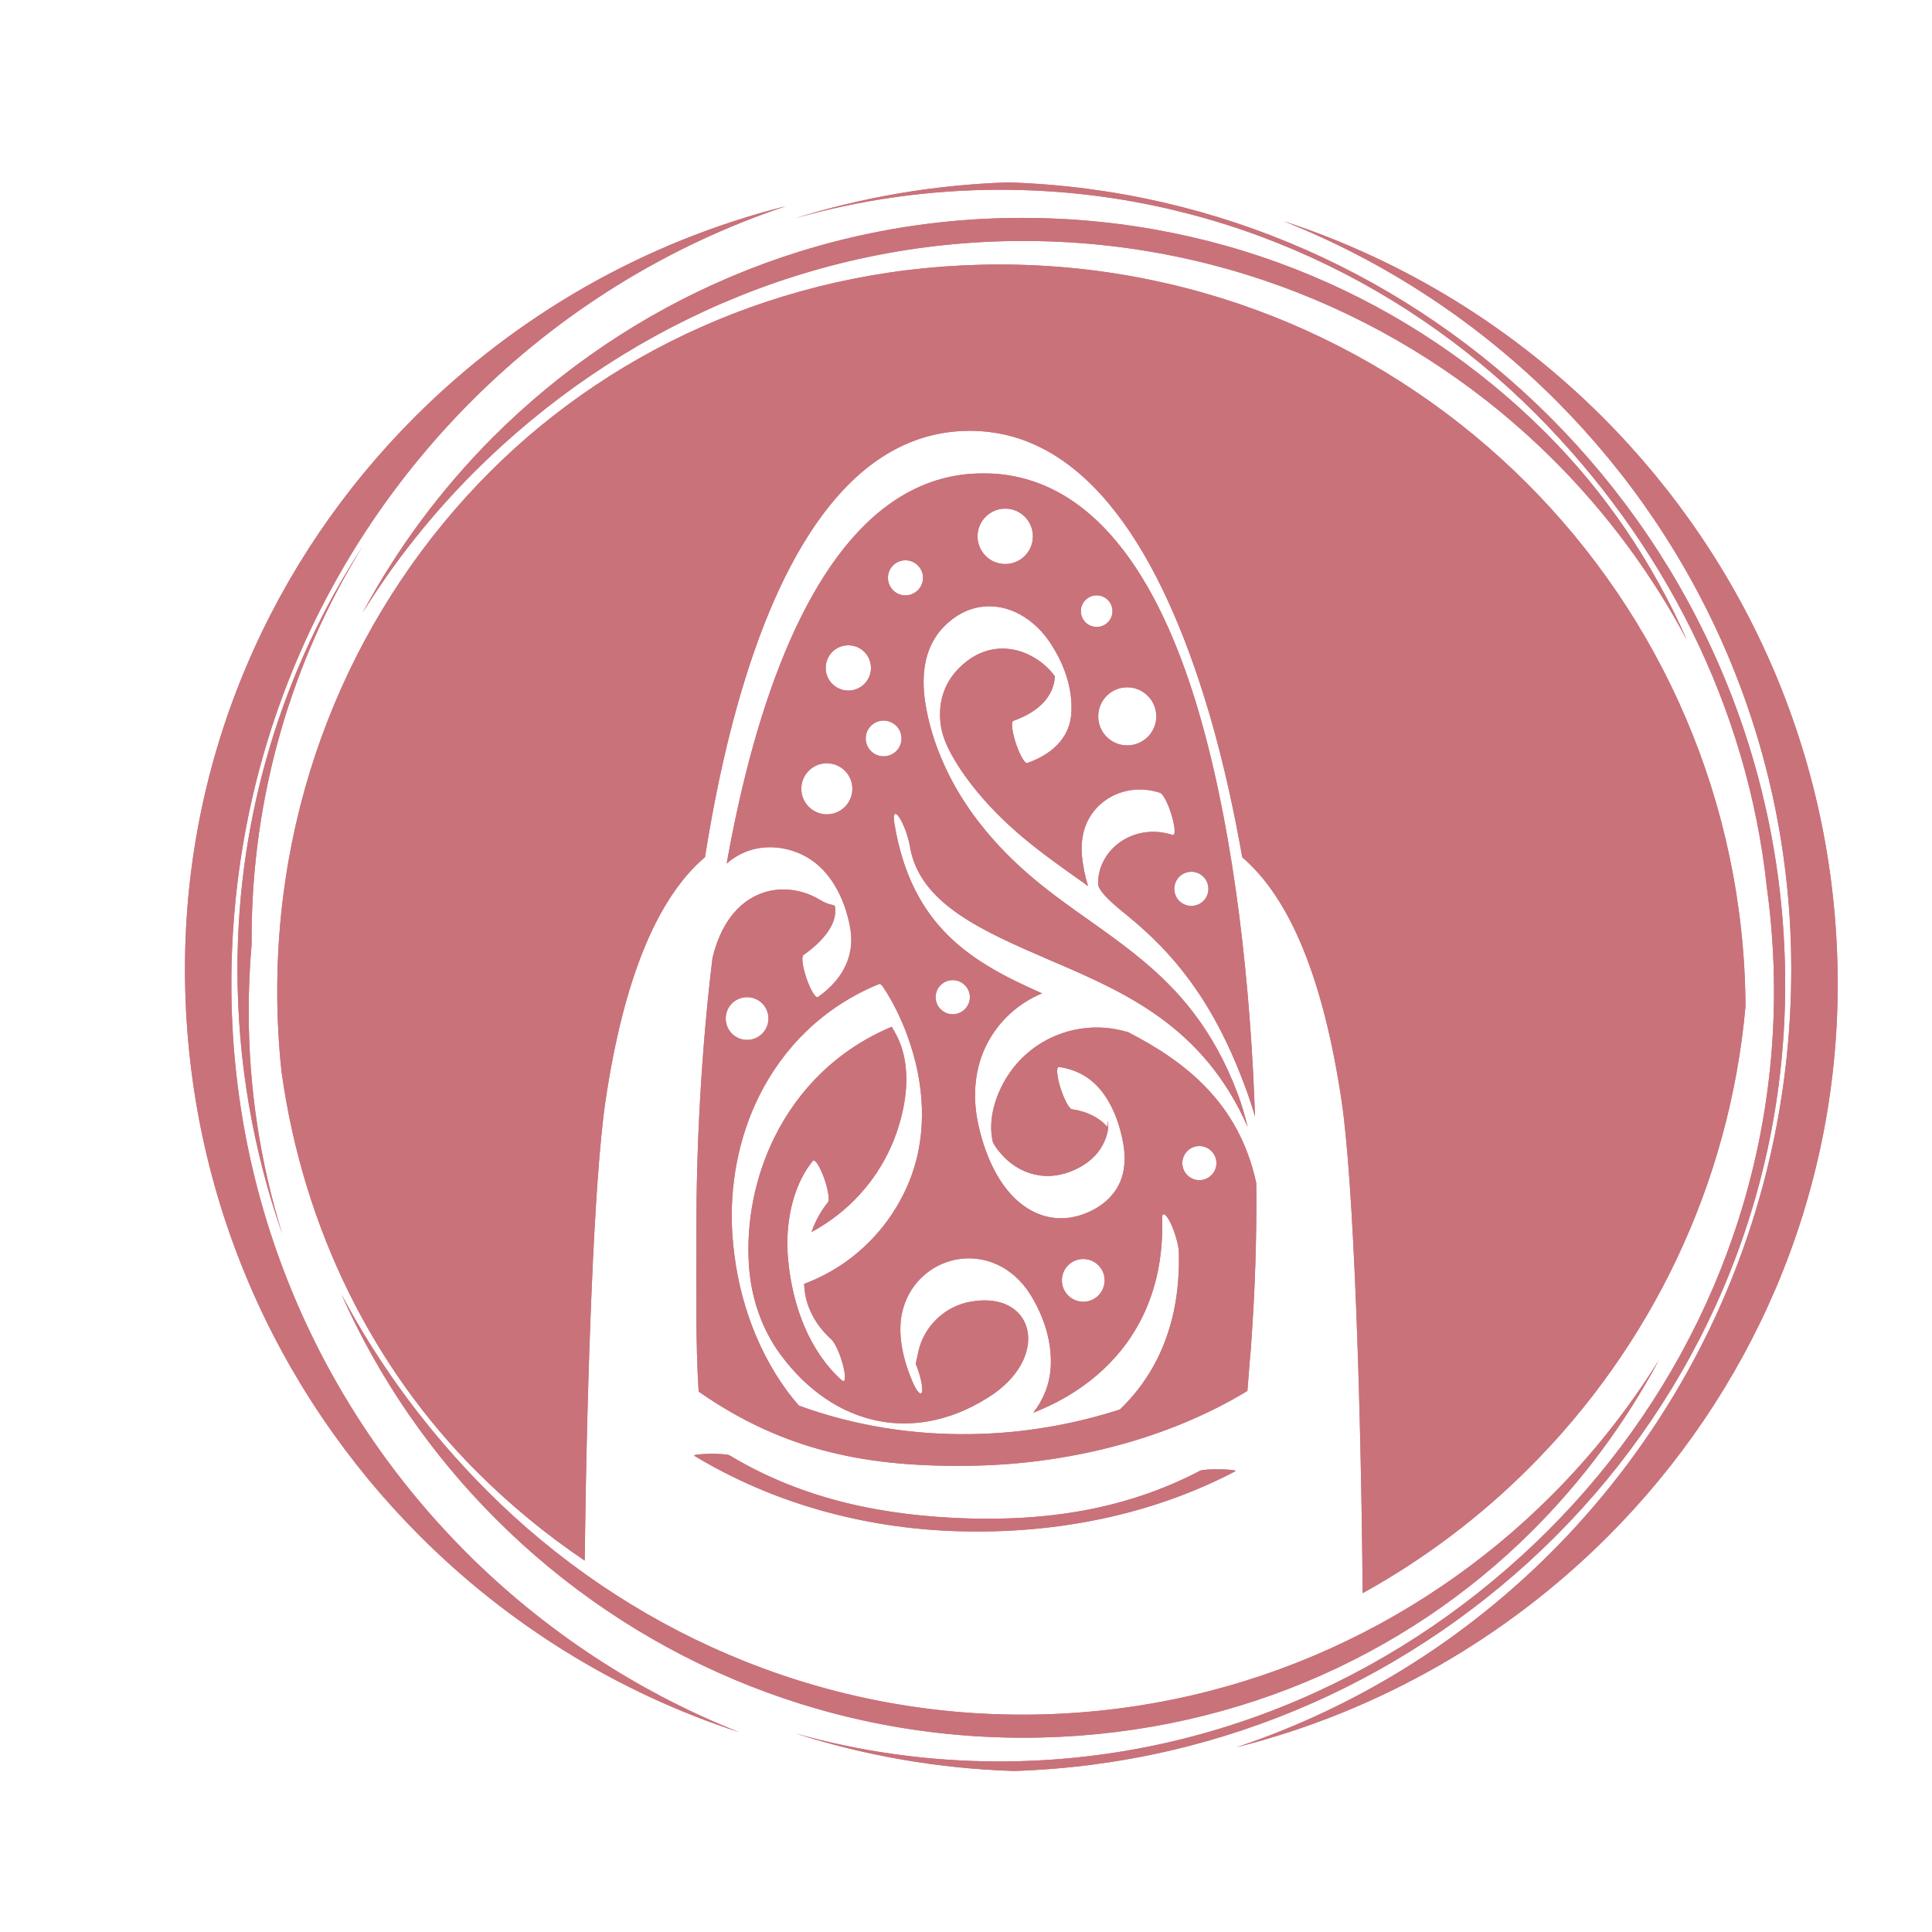 <?xml version="1.0" encoding="utf-8"?>
<!-- Generator: Adobe Illustrator 16.0.0, SVG Export Plug-In . SVG Version: 6.00 Build 0)  -->
<!DOCTYPE svg PUBLIC "-//W3C//DTD SVG 1.1//EN" "http://www.w3.org/Graphics/SVG/1.1/DTD/svg11.dtd">
<svg version="1.1" id="Calque_1" xmlns:x="http://ns.adobe.com/Extensibility/1.0/" xmlns:i="http://ns.adobe.com/AdobeIllustrator/10.0/" xmlns:graph="http://ns.adobe.com/Graphs/1.0/"
	 xmlns="http://www.w3.org/2000/svg" xmlns:xlink="http://www.w3.org/1999/xlink" x="0px" y="0px" width="32px" height="32px"
	 viewBox="0 0 32 32" enable-background="new 0 0 32 32" xml:space="preserve">
<g>
	<defs>
		<path id="SVGID_1_" d="M14.997,9.861c-0.161,0-0.29-0.13-0.29-0.291c0-0.16,0.129-0.29,0.29-0.29c0.16,0,0.291,0.13,0.291,0.29
			C15.288,9.731,15.157,9.861,14.997,9.861 M16.65,9.342c-0.254,0-0.459-0.205-0.459-0.459c0-0.253,0.206-0.459,0.459-0.459
			c0.252,0,0.458,0.206,0.458,0.459C17.108,9.137,16.903,9.342,16.65,9.342z M17.942,21.561c-0.195,0-0.354-0.159-0.354-0.354
			s0.158-0.354,0.354-0.354s0.354,0.158,0.354,0.354S18.138,21.561,17.942,21.561z M19.865,19.547c-0.156,0-0.282-0.127-0.282-0.282
			c0-0.156,0.126-0.283,0.282-0.283s0.283,0.127,0.283,0.283C20.148,19.42,20.021,19.547,19.865,19.547z M18.67,12.346
			c-0.266,0-0.48-0.215-0.48-0.48c0-0.267,0.215-0.482,0.48-0.482s0.482,0.215,0.482,0.482C19.152,12.13,18.936,12.346,18.67,12.346
			z M18.165,10.384c-0.146,0-0.263-0.117-0.263-0.262c0-0.144,0.117-0.261,0.263-0.261c0.144,0,0.261,0.117,0.261,0.261
			C18.426,10.267,18.309,10.384,18.165,10.384z M14.426,11.063c0,0.207-0.168,0.375-0.375,0.375s-0.375-0.168-0.375-0.375
			c0-0.208,0.167-0.375,0.375-0.375S14.426,10.855,14.426,11.063z M14.932,12.231c0,0.164-0.133,0.296-0.296,0.296
			c-0.164,0-0.297-0.133-0.297-0.296c0-0.164,0.133-0.296,0.297-0.296C14.798,11.935,14.932,12.067,14.932,12.231z M12.374,17.224
			c-0.195,0-0.354-0.157-0.354-0.354c0-0.196,0.159-0.354,0.354-0.354c0.196,0,0.354,0.158,0.354,0.354
			C12.728,17.066,12.569,17.224,12.374,17.224z M16.064,16.516c0,0.156-0.128,0.283-0.284,0.283c-0.156,0-0.283-0.127-0.283-0.283
			s0.127-0.282,0.283-0.282C15.936,16.234,16.064,16.36,16.064,16.516z M19.733,15.005c-0.157,0-0.283-0.126-0.283-0.283
			c0-0.156,0.126-0.283,0.283-0.283c0.155,0,0.282,0.126,0.282,0.283C20.016,14.879,19.889,15.005,19.733,15.005z M14.118,13.065
			c0,0.233-0.189,0.423-0.423,0.423c-0.233,0-0.423-0.19-0.423-0.423c0-0.234,0.189-0.423,0.423-0.423
			C13.928,12.642,14.118,12.831,14.118,13.065z M20.745,21.932c0.041-0.63,0.065-1.345,0.065-2.11l-0.003-0.23
			c-0.286-1.318-1.163-2.006-2.141-2.506c-0.005,0.002-0.01,0.004-0.016,0.001c-0.4-0.115-0.813-0.081-1.175,0.072
			s-0.67,0.427-0.864,0.795c-0.183,0.348-0.227,0.677-0.171,0.943c0.009,0.045,0.06,0.121,0.142,0.215
			c0.148,0.17,0.339,0.293,0.557,0.342c0.22,0.05,0.463,0.023,0.714-0.104c0.22-0.11,0.363-0.27,0.439-0.443
			c0.055-0.127,0.074-0.237,0.06-0.321c-0.013-0.069,0.007,0.097-0.018,0.07c-0.13-0.143-0.325-0.248-0.579-0.283
			c-0.046-0.006-0.133-0.168-0.192-0.36c-0.06-0.193-0.071-0.346-0.023-0.34c0.272,0.037,0.492,0.161,0.647,0.33
			c0.206,0.225,0.349,0.554,0.418,0.939c0.041,0.234,0.026,0.456-0.052,0.635c-0.081,0.187-0.233,0.354-0.463,0.47
			c-0.258,0.131-0.511,0.159-0.739,0.106c-0.238-0.054-0.454-0.195-0.627-0.394c-0.239-0.273-0.422-0.673-0.524-1.151
			c-0.095-0.446-0.061-0.921,0.154-1.33c0.198-0.377,0.516-0.658,0.885-0.816l0.021-0.009c-1.153-0.508-2.16-1.09-2.446-2.813
			c-0.027-0.162,0.008-0.209,0.079-0.104c0.071,0.104,0.151,0.321,0.178,0.484c0.16,0.954,1.207,1.403,2.346,1.895
			c1.21,0.519,2.513,1.079,3.248,2.75c-0.049-0.202-0.104-0.385-0.166-0.55c-0.405-1.075-0.982-1.723-1.618-2.244l-0.006-0.004
			l-0.095-0.078c-0.241-0.191-0.491-0.369-0.741-0.547c-0.625-0.441-1.254-0.887-1.827-1.626c-0.454-0.585-0.781-1.285-0.888-1.985
			c-0.076-0.5,0.007-0.944,0.31-1.252c0.372-0.377,0.809-0.404,1.169-0.247c0.224,0.098,0.425,0.272,0.571,0.485
			c0.257,0.374,0.399,0.798,0.37,1.205c-0.023,0.329-0.234,0.64-0.728,0.816c-0.04,0.015-0.125-0.13-0.189-0.323
			s-0.084-0.361-0.043-0.375c0.467-0.167,0.665-0.439,0.687-0.72c0-0.011,0.007-0.007,0.005-0.011
			c-0.108-0.158-0.274-0.294-0.472-0.381c-0.344-0.15-0.764-0.123-1.123,0.241c-0.268,0.272-0.35,0.612-0.295,0.967
			c0.039,0.256,0.226,0.599,0.501,0.955c0.539,0.694,1.156,1.131,1.767,1.565l0.169,0.12c-0.054-0.166-0.087-0.336-0.103-0.504
			c-0.02-0.229,0.019-0.428,0.102-0.588c0.077-0.148,0.192-0.272,0.334-0.36c0.238-0.148,0.549-0.195,0.86-0.092
			c0.049,0.016,0.136,0.186,0.192,0.379c0.058,0.192,0.063,0.335,0.014,0.319c-0.297-0.099-0.597-0.053-0.827,0.09
			c-0.134,0.084-0.244,0.2-0.316,0.339c-0.065,0.127-0.099,0.266-0.087,0.401c0.007,0.071,0.119,0.209,0.386,0.428l0.096,0.078
			l0.022,0.018l0.01,0.009c0.705,0.581,1.366,1.342,1.895,2.748c0.068,0.177,0.13,0.361,0.186,0.552
			c-0.074-2.171-0.333-4.565-0.884-6.533c-0.631-2.255-1.697-3.973-3.4-4.112c-0.066-0.005-0.139-0.007-0.219-0.007
			c-0.077,0-0.15,0.003-0.22,0.008c-1.764,0.143-2.896,2.023-3.587,4.493c-0.174,0.622-0.32,1.282-0.441,1.961
			c0.155-0.135,0.329-0.216,0.506-0.25c0.299-0.058,0.608,0.013,0.854,0.163c0.329,0.202,0.59,0.611,0.687,1.158
			c0.069,0.391-0.065,0.809-0.535,1.14c-0.037,0.026-0.12-0.109-0.187-0.301c-0.067-0.191-0.091-0.368-0.054-0.394
			c0.423-0.299,0.561-0.583,0.522-0.808c-0.006-0.032-0.09-0.01-0.242-0.103c-0.234-0.144-0.529-0.212-0.816-0.156
			c-0.408,0.08-0.797,0.406-0.969,1.109c-0.189,1.549-0.268,3.125-0.268,4.529c0,0.851-0.015,1.836,0.038,2.659
			c1.431,1,2.831,1.257,4.533,1.228c1.563-0.027,3.217-0.426,4.556-1.239C20.745,21.932,20.688,22.805,20.745,21.932z
			 M17.114,23.399c0.24-0.094,0.475-0.211,0.692-0.352c0.653-0.423,1.178-1.067,1.369-1.977c0.056-0.271,0.083-0.565,0.074-0.882
			c-0.003-0.12,0.056-0.095,0.133,0.056c0.075,0.151,0.139,0.373,0.144,0.492c0.008,0.354-0.02,0.679-0.083,0.976
			c-0.145,0.687-0.469,1.227-0.894,1.634c-0.793,0.255-1.622,0.395-2.453,0.407c-0.974,0.017-1.949-0.137-2.864-0.472
			c-0.069-0.078-0.134-0.159-0.196-0.243c-0.542-0.74-0.846-1.657-0.907-2.608c-0.049-0.778,0.097-1.576,0.442-2.272
			c0.397-0.799,1.059-1.48,1.991-1.86c0.017-0.007,0.043,0.016,0.071,0.059c0.158,0.239,0.289,0.506,0.394,0.792
			c0.306,0.83,0.314,1.632,0.08,2.295c-0.214,0.605-0.626,1.146-1.187,1.517c-0.183,0.119-0.384,0.223-0.601,0.304l0.006,0.084
			c0.025,0.28,0.167,0.587,0.447,0.838c0.06,0.055,0.147,0.248,0.194,0.436c0.046,0.186,0.035,0.291-0.025,0.238
			c-0.533-0.479-0.817-1.228-0.888-2.003c-0.006-0.068-0.01-0.136-0.011-0.202c-0.001-0.006-0.001-0.01-0.001-0.016
			c-0.008-0.55,0.142-1.072,0.422-1.412c0.032-0.039,0.114,0.086,0.183,0.275c0.069,0.188,0.099,0.374,0.067,0.411
			c-0.115,0.14-0.207,0.308-0.272,0.493c0.082-0.045,0.161-0.093,0.238-0.143c0.55-0.363,0.955-0.893,1.164-1.484
			c0.189-0.536,0.228-1.061,0.073-1.48c-0.033-0.09-0.081-0.187-0.146-0.293c-0.907,0.379-1.552,1.045-1.94,1.826
			c-0.33,0.667-0.471,1.408-0.426,2.116c0.034,0.536,0.208,1.055,0.518,1.479c0.897,1.223,2.283,1.516,3.544,0.653
			c0.936-0.668,0.64-1.706-0.389-1.521c-0.21,0.037-0.41,0.137-0.569,0.294c-0.158,0.155-0.259,0.346-0.3,0.547
			c-0.024,0.123-0.042,0.185-0.041,0.188c0.074,0.177,0.121,0.383,0.105,0.461c-0.017,0.08-0.09-0.001-0.164-0.178
			c-0.178-0.422-0.232-0.806-0.171-1.109c0.046-0.225,0.155-0.436,0.323-0.599c0.165-0.162,0.371-0.264,0.587-0.304
			c0.219-0.039,0.449-0.015,0.66,0.081c0.227,0.1,0.42,0.278,0.56,0.502c0.235,0.381,0.36,0.801,0.336,1.204
			C17.385,22.935,17.28,23.186,17.114,23.399z"/>
	</defs>
	<use xlink:href="#SVGID_1_"  overflow="visible" fill-rule="evenodd" clip-rule="evenodd" fill="#C9727A"/>
	<clipPath id="SVGID_2_">
		<use xlink:href="#SVGID_1_"  overflow="visible"/>
	</clipPath>
	<rect x="11.52" y="7.838" clip-path="url(#SVGID_2_)" fill="#C9727A" width="9.291" height="16.466"/>
</g>
<g>
	<defs>
		<path id="SVGID_3_" d="M20.458,24.37c-1.363,0.714-2.95,1.042-4.597,0.992c-1.558-0.048-3.062-0.465-4.36-1.249
			c-0.026-0.014,0.083-0.03,0.244-0.033c0.16-0.003,0.312,0.009,0.338,0.025c1.257,0.757,2.618,1.004,3.949,1.045
			c1.241,0.037,2.564-0.12,3.846-0.79c0.03-0.017,0.186-0.027,0.345-0.023C20.383,24.34,20.488,24.354,20.458,24.37 M25.647,25.344
			c-2.366,2.367-5.585,3.831-9.095,3.831c-1.17,0-2.303-0.162-3.376-0.464c1.146,0.367,2.36,0.582,3.619,0.622
			c3.499-0.112,6.655-1.576,8.967-3.885c2.353-2.353,3.806-5.585,3.806-9.145c0-3.667-1.488-6.988-3.895-9.394
			c-2.313-2.313-5.472-3.777-8.973-3.888c-1.228,0.04-2.414,0.246-3.536,0.596c1.082-0.308,2.225-0.474,3.406-0.474
			c3.438,0,6.57,1.414,8.856,3.7c2.112,2.113,3.52,4.86,3.839,7.857c0.077,0.56,0.118,1.134,0.118,1.715
			C29.384,19.879,27.956,23.037,25.647,25.344z M29.669,16.051c0,3.789-1.522,7.206-3.985,9.669c-1.445,1.443-3.22,2.559-5.203,3.22
			c2.365-0.595,4.479-1.822,6.15-3.492c2.352-2.353,3.807-5.585,3.807-9.145c0-3.667-1.488-6.988-3.894-9.394
			c-1.465-1.464-3.267-2.587-5.281-3.245c1.703,0.676,3.233,1.693,4.507,2.966C28.181,9.041,29.669,12.372,29.669,16.051z
			 M16.948,3.991c3.438,0,6.547,1.391,8.796,3.64c0.87,0.871,1.612,1.87,2.195,2.967c-0.574-1.301-1.367-2.46-2.334-3.426
			c-2.201-2.202-5.267-3.563-8.675-3.563c-3.421,0-6.519,1.387-8.761,3.629c-0.855,0.856-1.585,1.835-2.163,2.911
			C6.53,9.303,7.151,8.523,7.853,7.82C10.22,5.454,13.438,3.991,16.948,3.991z M7.818,6.634c1.445-1.444,3.22-2.559,5.203-3.22
			c-2.366,0.594-4.48,1.822-6.151,3.493c-2.351,2.35-3.806,5.585-3.806,9.144c0,3.666,1.488,6.988,3.894,9.393
			c1.463,1.463,3.266,2.588,5.281,3.245c-1.704-0.677-3.234-1.694-4.508-2.966c-2.409-2.409-3.899-5.739-3.899-9.42
			C3.832,12.515,5.354,9.098,7.818,6.634z M4.167,15.55c0-2.382,0.672-4.609,1.837-6.498c-1.311,2.022-2.071,4.426-2.071,7
			c0,1.54,0.263,3.017,0.745,4.394c-0.364-1.17-0.559-2.409-0.559-3.699c0-0.375,0.017-0.746,0.049-1.113L4.167,15.55z
			 M16.948,28.782c3.335,0,6.314-1.311,8.436-3.432c0.825-0.824,1.53-1.772,2.089-2.817c-0.505,0.812-1.102,1.563-1.772,2.234
			c-2.244,2.245-5.346,3.633-8.77,3.633c-3.438,0-6.57-1.413-8.855-3.698c-0.968-0.968-1.788-2.068-2.422-3.266
			c0.621,1.396,1.494,2.659,2.561,3.725C10.451,27.398,13.539,28.782,16.948,28.782z M23.573,10.769
			c0.808,0.151,0.658,0.001,0.81,0.811c0.153-0.809,0.002-0.659,0.812-0.811c-0.81-0.152-0.658-0.002-0.812-0.81
			C24.231,10.766,24.381,10.617,23.573,10.769z M7.69,19.811c1.085,0.205,0.884,0.002,1.088,1.089
			c0.204-1.087,0.003-0.884,1.089-1.089c-1.086-0.204-0.886-0.002-1.089-1.089C8.575,19.809,8.776,19.606,7.69,19.811z
			 M19.792,8.372c0.852,0.161,0.692,0.003,0.852,0.853c0.16-0.85,0.003-0.692,0.854-0.853c-0.851-0.159-0.693-0.001-0.854-0.852
			C20.484,8.371,20.644,8.213,19.792,8.372z M9.717,9.103c0.885,0.166,0.721,0.001,0.888,0.887c0.166-0.886,0.002-0.721,0.887-0.887
			c-0.885-0.167-0.721-0.002-0.887-0.888C10.438,9.101,10.603,8.937,9.717,9.103z M7.921,13.31c1.592,0.299,1.297,0.005,1.597,1.597
			c0.298-1.592,0.004-1.297,1.595-1.597c-1.591-0.299-1.296-0.004-1.595-1.595C9.218,13.306,9.513,13.01,7.921,13.31z M5.966,16.609
			c1.086,0.205,0.885,0.001,1.089,1.089c0.204-1.087,0.002-0.884,1.089-1.089c-1.086-0.204-0.885-0.003-1.089-1.089
			C6.851,16.606,7.052,16.406,5.966,16.609z M22.258,12.953c1.37,0.257,1.117,0.003,1.374,1.373c0.256-1.37,0.002-1.116,1.374-1.373
			c-1.372-0.257-1.118-0.003-1.374-1.374C23.375,12.949,23.628,12.695,22.258,12.953z M23.714,18.822
			c1.086,0.205,0.885,0.005,1.089,1.09c0.203-1.085,0.003-0.885,1.09-1.09c-1.087-0.203-0.887-0.003-1.09-1.089
			C24.599,18.819,24.8,18.619,23.714,18.822z M24.398,15.438c1.086,0.204,0.885,0.002,1.088,1.089
			c0.205-1.087,0.003-0.885,1.09-1.089c-1.087-0.205-0.885-0.003-1.09-1.089C25.283,15.435,25.484,15.234,24.398,15.438z
			 M20.576,14.2c0.797,0.682,1.345,2.026,1.645,4.033c0.204,1.376,0.321,4.996,0.349,8.155c1.018-0.563,1.947-1.264,2.762-2.08
			c1.995-1.994,3.313-4.667,3.579-7.642c-0.021-3.382-1.402-6.443-3.623-8.664c-2.237-2.236-5.325-3.621-8.734-3.621
			c-3.336,0-6.316,1.312-8.436,3.432c-2.179,2.179-3.526,5.219-3.526,8.604c0,0.453,0.024,0.9,0.072,1.341
			c0.365,2.62,1.532,4.916,3.232,6.616c0.546,0.546,1.144,1.04,1.788,1.474c0.037-3.021,0.152-6.316,0.345-7.614
			c0.299-2.01,0.849-3.357,1.648-4.037c0.138-0.873,0.313-1.722,0.535-2.511c0.699-2.498,1.844-4.395,3.628-4.541
			c0.075-0.006,0.15-0.01,0.222-0.01c0.069,0,0.144,0.003,0.223,0.01c1.845,0.15,3.057,2.21,3.816,4.923
			C20.289,12.747,20.446,13.465,20.576,14.2z"/>
	</defs>
	<use xlink:href="#SVGID_3_"  overflow="visible" fill-rule="evenodd" clip-rule="evenodd" fill="#C9727A"/>
	<clipPath id="SVGID_4_">
		<use xlink:href="#SVGID_3_"  overflow="visible"/>
	</clipPath>
	<rect x="3.063" y="3.022" clip-path="url(#SVGID_4_)" fill="#C9727A" width="27.374" height="26.311"/>
</g>
</svg>
